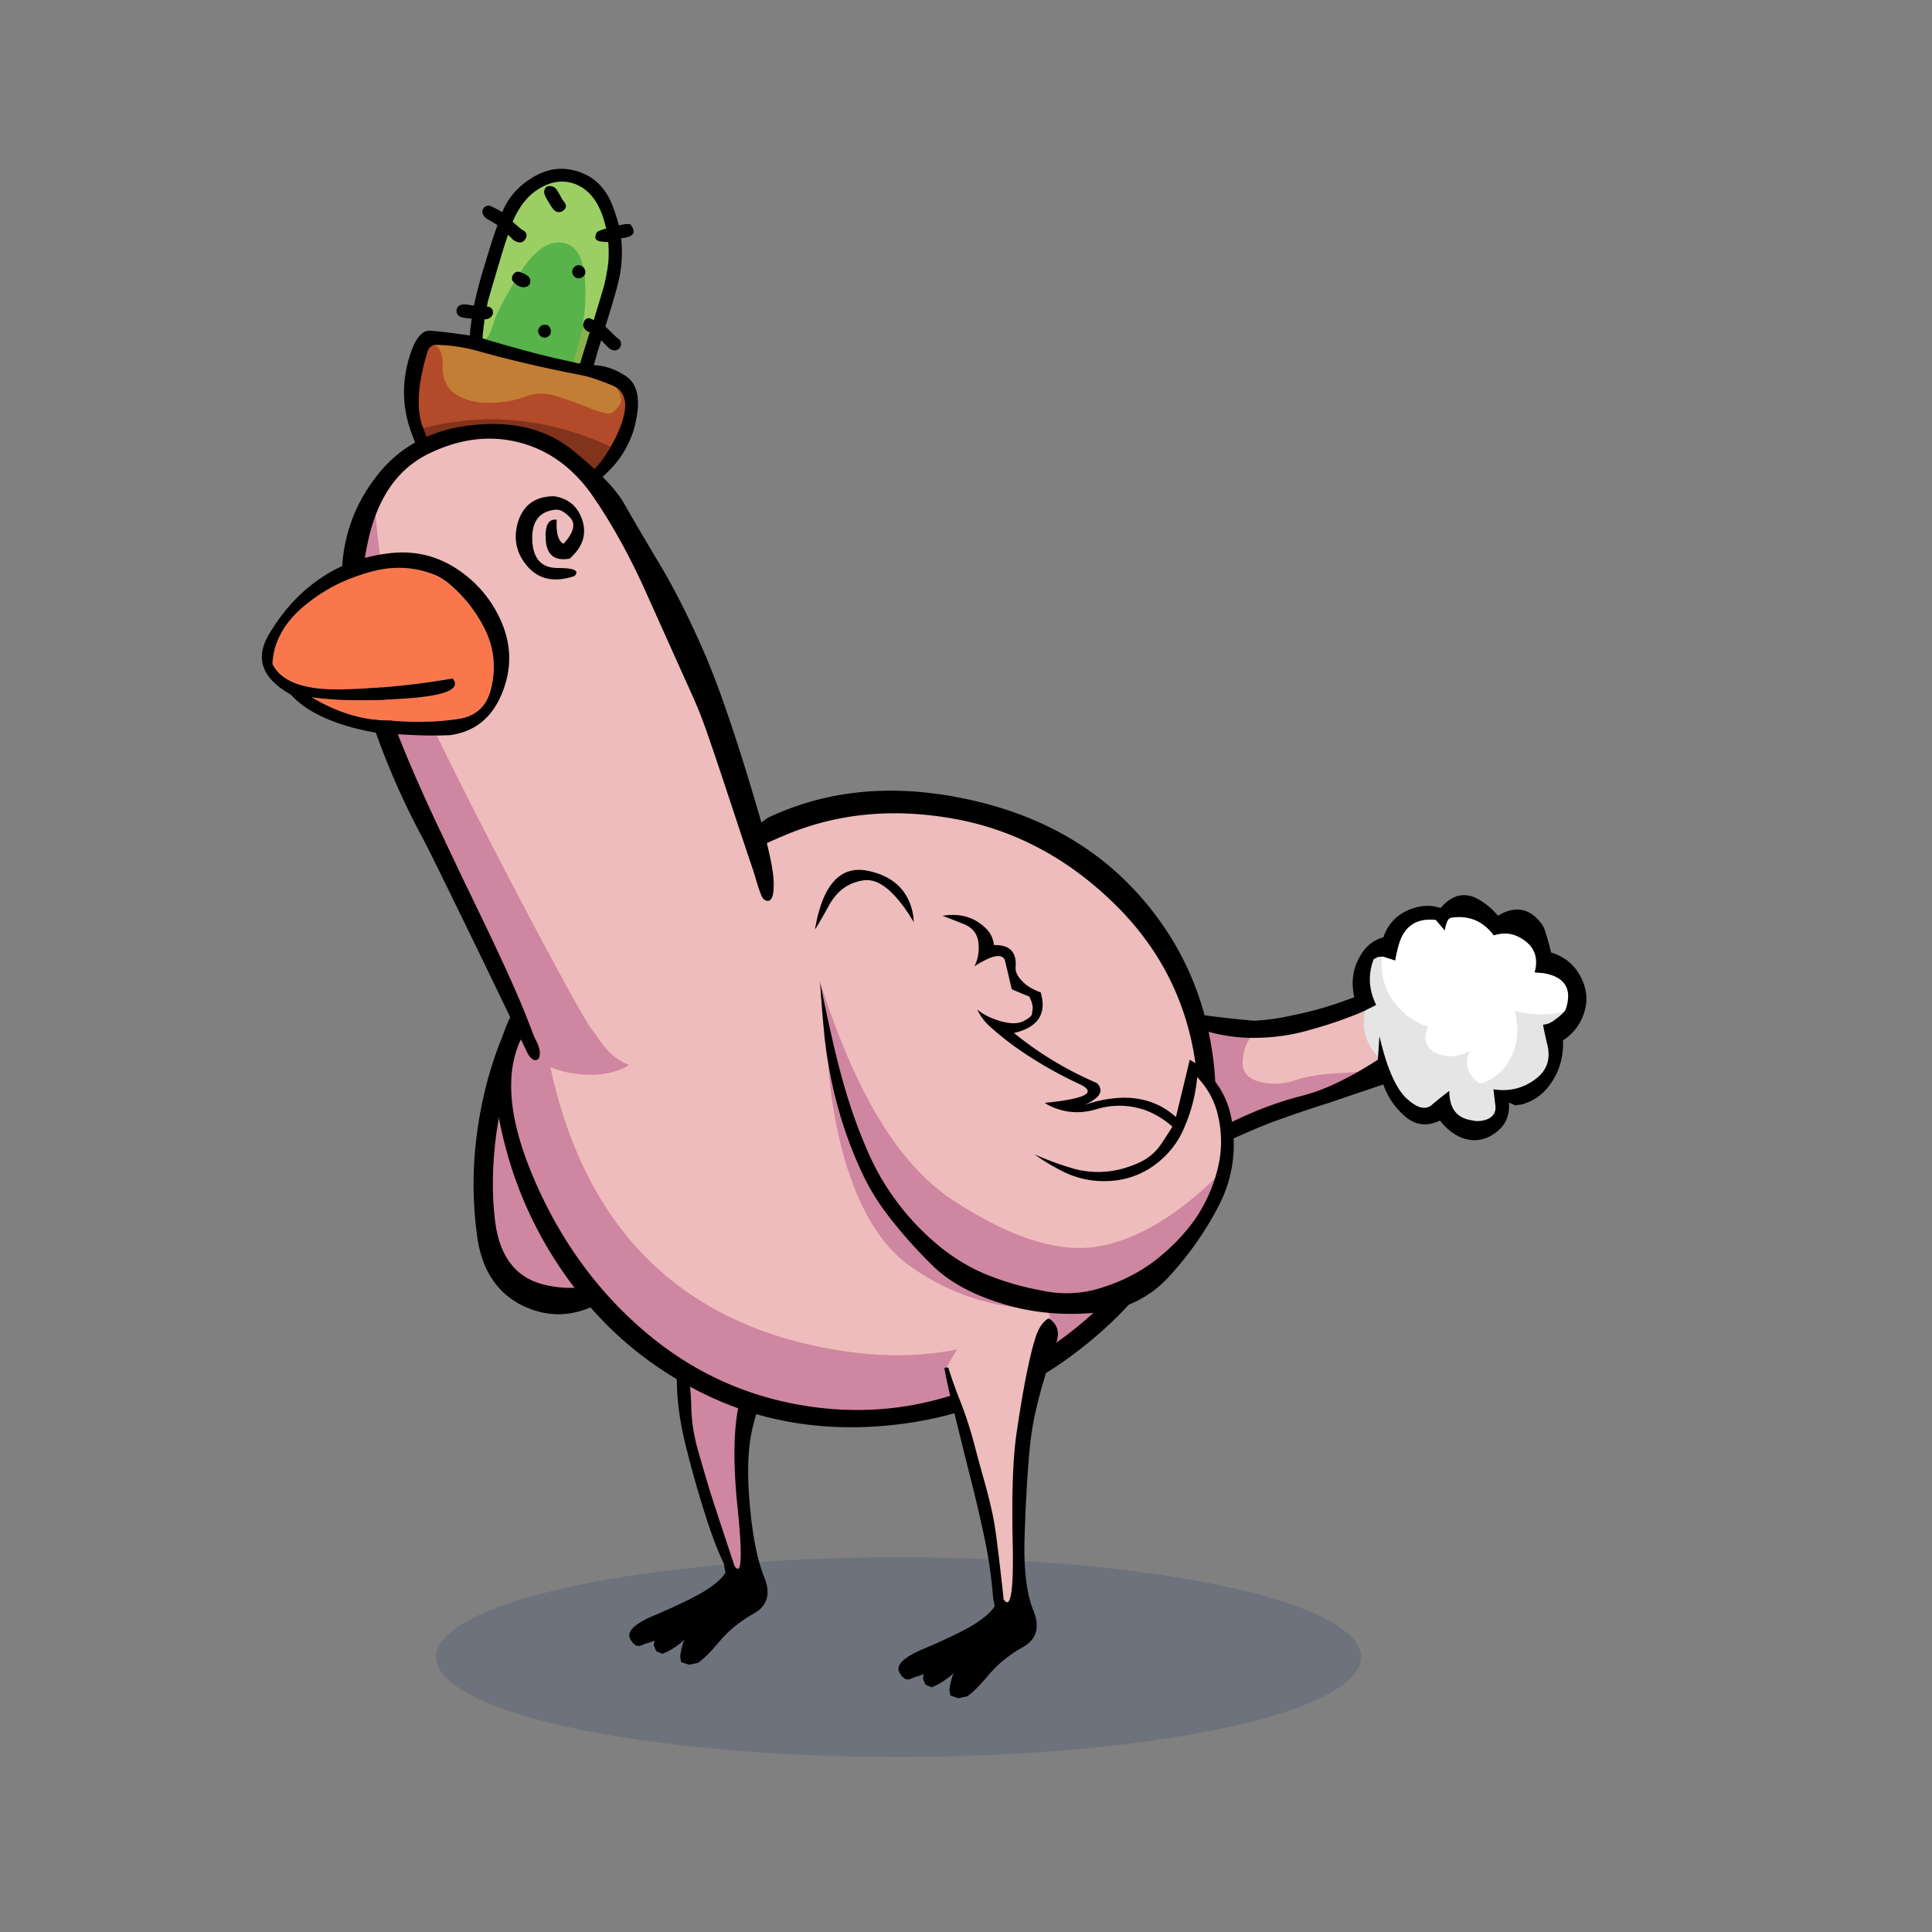 <?xml version="1.0" encoding="utf-8"?>
<svg xmlns="http://www.w3.org/2000/svg" x="0" y="0" version="1.1" viewBox="0 0 300 300" xml:space="preserve">
<rect x="0" y="0" width="300" height="300" fill="#808080" stroke="none"/>
<style type="text/css">
.color__skin{fill:#eebcbc;}
.color__skinDark{fill:#cf86a0;}
.color__skinLight{fill:#f5d2d2;}
.color__beak{fill:#fa774c;}
</style>
<ellipse cx="139.516" cy="257.319" rx="71.817" ry="15.5" opacity="0.15" fill="#002268"/>
<g id="Birb_Group">
<g id="Left_Wing">
<path d="m82.516 155.122-3.338 5.78-3.28 16.744-.082 15.216 3.774 6.801 8.877 2.267 7.676-2.842 3.391-3.586c6.293-28.852.62-42.312-17.018-40.38z" class="color__skinDark"/>
<path d="M82.313 154.99c-2.038 1.798-3.648 4.224-4.831 7.275-1.725 4.553-2.896 9.37-3.512 14.449-.618 4.989-.585 10.033.1 15.136.649 4.968 2.79 8.484 6.425 10.551 3.565 1.933 7.17 2.19 10.814.772 3.448-1.276 6.19-3.833 8.225-7.67-.439.389-.982.805-1.63 1.249-3.863 2.885-8.148 3.838-12.855 2.859-4.713-.923-7.435-4.227-8.165-9.912-.538-4.33-.465-8.97.221-13.919.719-4.96 2.188-10.845 4.41-17.654.399-1.163.732-2.164 1.001-3.003l-.203-.133z"/>
</g>
<g id="Leg2">
<path d="M114.554 244.102c-.421 0-.714-.36-.922-.675-2.035-6.085-3.413-10.282-3.91-11.877a409.602 409.602 0 0 1-1.752-5.959c-.71-2.466-1.086-4.831-1.12-7.032-.065-2.129-.249-4.107-.543-5.876a47.647 47.647 0 0 0-1.334-5.383.498.498 0 0 1 .105-.48c4.169-4.68 9.383-7.227 15.494-7.567h.001c.248 0 .444.147.507.358a.5.5 0 0 1-.233.576 1.752 1.752 0 0 0-.782.901c-.688 1.802-1.354 4.001-1.979 6.532a863.927 863.927 0 0 1-2.603 9.613c-1.079 3.788-1.225 9.512-.436 17.015.773 7.623.474 9.125.034 9.612a.706.706 0 0 1-.527.242z" class="color__skinDark"/>
<path d="M106.8 212.6a47.974 47.974 0 0 0-1.35-5.45H105l-.15.1c0 .1.033.517.1 1.25s.117 2.717.15 5.95c.033 3.233.517 6.667 1.45 10.3.9 3.6 1.85 6.967 2.85 10.1.967 3.133 1.967 5.783 3 7.95l.25 1.4c-.5.867-1.6 1.833-3.3 2.9-1.733 1.033-4.25 2.25-7.55 3.65-3.3 1.367-4.6 2.633-3.9 3.8.067.133.15.267.25.4a.66.66 0 0 0 .3.3c.1.1.217.2.35.3.133 0 .267.017.4.05.333-.067.65-.183.95-.35.5-.133 1-.3 1.5-.5l-.15.7.4.95.95.4c.267-.1.533-.217.8-.35a11.692 11.692 0 0 0 2.75-1.95c-.1.133-.183.267-.25.4-.233.667-.4 1.367-.5 2.1-.033.333.017.7.15 1.1l1.2.4 1.4-.3c.833-.567 1.95-1.683 3.35-3.35 1.4-1.667 3.167-3.1 5.3-4.3s2.667-3.1 1.6-5.7c-1.067-2.633-1.817-6.45-2.25-11.45s-.25-9.017.55-12.05c.8-3.067 1.583-6.017 2.35-8.85.733-2.867 1.7-5.917 2.9-9.15.6-1.633.217-2.917-1.15-3.85-.167.067-.317.15-.45.25-.467.267-.8.65-1 1.15-.7 1.833-1.367 4.033-2 6.6a872.81 872.81 0 0 1-2.6 9.6c-1.1 3.867-1.25 9.6-.45 17.2.767 7.567.6 10.517-.5 8.85-2.1-6.333-3.383-10.25-3.85-11.75-.467-1.533-1.05-3.517-1.75-5.95s-1.067-4.733-1.1-6.9c-.067-2.166-.25-4.15-.55-5.95z"/>
</g>
<g id="Body_Group">
<g id="Tail">
<g id="Tail_Inner">
<path d="M229.46 174.329c-.348 0-.692-.046-1.025-.137-2.26-.326-3.485-1.774-3.622-4.302a59.026 59.026 0 0 0-2.302 1.852 2.02 2.02 0 0 1-1.359.526c-.871 0-1.843-.519-2.974-1.586-1.044-.986-2.007-2.667-2.862-4.996a37.981 37.981 0 0 1-.975-3.18l-.188 2.731-1.453-1.937c-1.307-1.855-1.724-3.974-1.245-6.301l.024-.118 1.888-.944c-1.092-2.315-1.193-4.694-.302-7.074l.032-.084.078-.045c.242-.138.483-.259.726-.363.345-.053.621-.07.898-.07h.27l-.021.269c-.259 3.401.907 6.258 3.465 8.493 1.033.903 2.263 1.559 3.653 1.947l.284.08-.125.267c-.523 1.123-.613 2.029-.265 2.692.378.722 1.297 1.211 2.73 1.456.097.003.221.007.344.007 1.619 0 3.01-.6 4.133-1.782l.372.334c-.982 1.151-1.438 2.225-1.356 3.189.071.834.551 1.627 1.426 2.355a.3.3 0 0 0 .231.099.754.754 0 0 0 .229-.043c1.818-.702 3.17-1.938 4.004-3.672 1.099-2.359 1.229-4.82.388-7.312l-.151-.45.457.13c1.516.428 3.032.646 4.508.646 1.229 0 2.462-.15 3.664-.448l.654-.161-.391.549a5.386 5.386 0 0 1-.577.683c-.416.382-.845.725-1.284 1.029-.529.382-1.049.608-1.546.674.187.997.404 1.991.646 2.959.488 2.162-.078 3.928-1.683 5.253-1.613 1.313-3.448 1.979-5.456 1.979-.396 0-.804-.026-1.216-.077l.261 2.177c.146 1.175-.394 2.026-1.561 2.464a4.557 4.557 0 0 1-1.426.242z" fill="#E5E5E5"/>
<path d="M184.596 176.645c-1.751-2.477-2.616-4.223-2.646-5.338a26.988 26.988 0 0 1 2.573-12.213l.102-.216.221.092a25.274 25.274 0 0 0 9.209 1.931h.39l.313-.008-.062.307a.465.465 0 0 1-.102.209c-.666.822-1.051 1.986-1.145 3.457-.054 1.399.717 2.265 2.356 2.641a8.97 8.97 0 0 0 2.164.27c.992 0 2.001-.173 3-.512 1.785-.606 4.096-.98 6.868-1.113a98.644 98.644 0 0 0 3.489-.249l.149.465c-3.367 1.975-6.468 3.329-9.215 4.026-3.392.861-6.824 2.117-10.204 3.733-3.443 1.655-5.812 2.514-7.238 2.623l-.142.011-.08-.116z" class="color__skinDark"/>
<path d="M197.97 168.276a9.497 9.497 0 0 1-2.28-.283c-1.881-.431-2.804-1.492-2.739-3.152.1-1.583.522-2.842 1.256-3.747l.041-.203.205.011.261.001c3.04 0 6.022-.435 8.865-1.291a62.148 62.148 0 0 0 8.023-2.79l.44-.188-.097.469c-.45 2.186-.061 4.173 1.159 5.906l1.206 1.606-.225.146a60.533 60.533 0 0 1-2.611 1.607l-.048.027-.055.005c-1.045.095-2.215.178-3.509.251-2.727.13-4.992.495-6.733 1.086a9.8 9.8 0 0 1-3.159.539z" class="color__skin"/>
<path d="M229.941 168.207a.784.784 0 0 1-.568-.229c-.965-.802-1.504-1.71-1.587-2.683-.058-.675.105-1.385.487-2.123-.931.558-1.98.84-3.138.84-.132 0-.265-.004-.399-.011-1.624-.275-2.664-.853-3.118-1.72-.395-.752-.348-1.717.138-2.871a9.709 9.709 0 0 1-3.571-1.971c-2.683-2.344-3.905-5.341-3.634-8.908l.023-.317 1.877.609c.13-.741.3-1.477.509-2.192.778-2.708 2.493-4.082 5.097-4.082.295 0 .603.018.921.053l.099.011 1.118 1.318c.079-.353.188-.683.329-.986.205-.516.576-.663.85-.693a8.387 8.387 0 0 1 1.222-.093c2.175 0 4.008.942 5.448 2.801a5.709 5.709 0 0 1 1.627-.248c.833 0 1.64.208 2.399.618 2.248 1.208 3.104 3.039 2.546 5.443l1.004.077c1.822.3 3.047.972 3.662 1.999.604 1.009.622 2.365.055 4.031l-.044.13-.133.033c-1.24.307-2.514.462-3.783.462-1.377 0-2.788-.184-4.2-.545.727 2.467.542 4.902-.549 7.245-.893 1.854-2.335 3.175-4.287 3.929-.15.05-.279.073-.4.073z" fill="#FFFFFF"/>
<path d="M185.55 157.45c-.8.167-1.5.533-2.1 1.1-2.167 2-3.567 4.467-4.2 7.4-.531 2.535-.331 5.002.6 7.4.883 2.312 2.817 4.195 5.8 5.65l.05.05.2.1h.05l.1.05.1.05a49.479 49.479 0 0 0 3.55-1.6c2.5-1.2 5.017-2.3 7.55-3.3 3-1.1 6.033-2.133 9.1-3.1 2.833-.967 5.65-1.917 8.45-2.85.667 1.867 1.717 3.45 3.15 4.75 1.667 1.567 3.55 1.85 5.65.85.9 1.167 1.967 2.033 3.2 2.6 1.9.767 3.683.55 5.35-.65 1.6-1.133 2.317-2.717 2.15-4.75l1 .45c.333-.067.667-.117 1-.15 1.8-.5 3.267-1.533 4.4-3.1 1.433-2 2.1-4.283 2-6.85 1.533-1 2.6-2.35 3.2-4.05.667-1.867.567-3.7-.3-5.5-.967-2.067-2.55-3.433-4.75-4.1a43.15 43.15 0 0 0-.95-3.4 3.428 3.428 0 0 0-.6-1.15c-1.833-2.367-4.067-2.75-6.7-1.15-.733-.9-1.6-1.667-2.6-2.3-2.3-1.5-4.4-1.133-6.3 1.1-1.4-.467-2.833-.45-4.3.05-2.267.733-3.8 2.233-4.6 4.5-1.267.333-2.317 1.067-3.15 2.2-1.5 2.133-1.95 4.5-1.35 7.1l-1.4.5c-2.7 1-5.5 1.783-8.4 2.35-1.9.433-3.817.7-5.75.8a171.26 171.26 0 0 1-9.2-1.05m39.2-14.4c.133-.333.35-.517.65-.55 2.7-.4 4.883.517 6.55 2.75 1.433-.467 2.767-.367 4 .3 2.233 1.2 3.017 3.017 2.35 5.45l1.3.1c3.433.567 4.6 2.467 3.5 5.7-.167.233-.35.45-.55.65-.4.367-.817.7-1.25 1-.6.433-1.167.65-1.7.65.2 1.1.433 2.183.7 3.25.467 2.067-.067 3.733-1.6 5-1.967 1.6-4.233 2.2-6.8 1.8l.3 2.5c.133 1.067-.333 1.8-1.4 2.2-.8.267-1.567.3-2.3.1-2.3-.333-3.45-1.85-3.45-4.55a54.078 54.078 0 0 0-2.7 2.15c-1 .874-2.334.524-4-1.05-1.021-.965-1.955-2.598-2.8-4.9-.48-1.333-.93-2.899-1.35-4.7l-.25 3.65a59.788 59.788 0 0 1-2.6 1.6c-3.363 1.973-6.414 3.306-9.15 4-3.423.869-6.84 2.119-10.25 3.75-3.383 1.626-5.766 2.493-7.15 2.6-1.706-2.411-2.572-4.145-2.6-5.2-.1-4.233.75-8.267 2.55-12.1a25.394 25.394 0 0 0 9.3 1.95c.144.003.277.003.4 0a30.842 30.842 0 0 0 9.2-1.3c2.8-.767 5.483-1.7 8.05-2.8l2-1c-1.167-2.333-1.3-4.7-.4-7.1.233-.133.467-.25.7-.35.267-.033.533-.05.8-.05l1.85.6c.133-.833.317-1.65.55-2.45.833-2.9 2.75-4.183 5.75-3.85l1.4 1.65c.067-.533.2-1.016.4-1.45z"/>
</g>
</g>
<g id="Body">
<path d="M133.105 219.945c-2.236 0-4.519-.152-6.787-.453-9.945-1.319-18.882-5.264-26.563-11.726-7.652-6.438-13.649-14.672-17.826-24.474-4.247-9.966-4.68-17.891-1.288-23.556.939-1.577 2.096-3.201 3.438-4.823l1.508-1.825.256 2.354c3.303 30.361 18.264 47.932 44.467 52.222 3.14.519 6.203.781 9.104.781h.004c21.288-.002 36.572-14.248 45.427-42.345l1.948.19c1.112 10.018-1.288 19.246-7.136 27.429-.417.824-.909 1.61-1.462 2.337-5.898 7.92-13.592 14.212-22.86 18.694-7.181 3.448-14.659 5.195-22.23 5.195.001 0 .001 0 0 0z" class="color__skinDark"/>
<path d="M139.419 210.445c-3.012 0-6.186-.271-9.432-.808-27.198-4.453-42.719-22.614-46.131-53.979l-.046-.422.271-.326c3.374-4.056 8.093-8.318 14.027-12.667 7.625-5.652 15.569-10.217 23.606-13.566 5.396-2.249 11.183-3.389 17.2-3.389 3.061 0 6.245.295 9.463.877 9.491 1.729 18.044 6.278 25.422 13.52 7.366 7.23 11.721 16.06 12.943 26.245.013.108.082.543.082.543l-.071.228c-9.147 29.025-25.074 43.744-47.334 43.744-.001 0 .001 0 0 0z" class="color__skin"/>
<path d="M188.05 162.2c-1.567-9.1-5.467-17.033-11.7-23.8-6.833-7.4-15.8-12.217-26.9-14.45-11.1-2.267-21.183-1.25-30.25 3.05-2.7 2.033-6.117 4.333-10.25 6.9a271.82 271.82 0 0 0-21.85 14.95c-8.4 6.267-11.583 14.65-9.55 25.15 1.867 9.567 5.75 18.217 11.65 25.95 5.633 7.4 12.7 13.067 21.2 17s17.817 5.383 27.95 4.35c10.1-1.033 19.2-4.45 27.3-10.25 8.067-5.8 14.133-12.717 18.2-20.75 4.005-7.95 5.555-16.25 4.65-24.9a49.781 49.781 0 0 0-.45-3.2m-2.3 3.85c.015.126.032.243.05.35 1.093 9.836-1.24 18.77-7 26.8-.4.8-.867 1.55-1.4 2.25-5.833 7.833-13.333 13.967-22.5 18.4-9.167 4.4-18.65 5.95-28.45 4.65-9.8-1.3-18.483-5.133-26.05-11.5s-13.417-14.4-17.55-24.1c-4.133-9.7-4.583-17.25-1.35-22.65.918-1.542 2.034-3.109 3.35-4.7 3.337-4.012 7.954-8.179 13.85-12.5 7.6-5.633 15.4-10.117 23.4-13.45 8-3.333 16.7-4.15 26.1-2.45 9.333 1.7 17.633 6.117 24.9 13.25 7.233 7.1 11.45 15.65 12.65 25.65z"/>
</g>
<g id="Head_Group">
<g id="Head_Group_Inner">
<g transform="translate(-8 -18)">
<g class="Crown">
<path d="M95.459 93.66c-2.473 0-6.113-.578-10.818-1.716-5.113-1.208-7.974-2.089-8.747-2.697-.735-.603-1.545-2.209-2.481-4.915l-.088-.256.262-.068c3.57-.925 7.182-1.395 10.734-1.395 6.246 0 12.548 1.45 18.734 4.31l.242.112-.127.234c-1.905 3.519-4.296 5.663-7.109 6.373a9.384 9.384 0 0 1-.602.018z" fill="#82331B"/>
<path d="M102.845 87.377c-6.119-2.829-12.351-4.264-18.524-4.264-3.51 0-7.08.464-10.609 1.379l-.188.049-.093-.171a3.718 3.718 0 0 1-.107-.213c-.945-2.788-.676-6.657.787-11.528.33-1.102 1.08-1.333 1.651-1.333.05 0 .224.009.224.009l.057.04c.846.589 1.241 1.803 1.207 3.709-.03 1.752.602 3.006 1.932 3.833 1.284.775 2.817 1.169 4.552 1.169.134 0 .27-.002.407-.007 1.96-.032 3.731-.346 5.269-.933a7.856 7.856 0 0 1 2.67-.483c.729 0 1.466.11 2.191.328 1.593.468 3.367 1.093 5.271 1.857 1.422.583 2.411.879 2.942.879.18 0 .248-.035.269-.05.381-.217.739-.593 1.085-1.132.307-.473.016-1.325-.839-2.465l-.577-.77.879.391c2.342 1.042 2.654 3.559.927 7.479a16.431 16.431 0 0 1-1.064 2.128l-.115.193-.204-.094z" fill="#B34A2A"/>
<path d="M102.486 82.197c-.605 0-1.629-.3-3.13-.916-1.888-.757-3.646-1.377-5.226-1.841a7.13 7.13 0 0 0-2.049-.307c-.825 0-1.665.152-2.496.452-1.588.607-3.417.932-5.431.964-.138.005-.279.007-.419.007-1.828 0-3.447-.418-4.814-1.243-1.474-.917-2.203-2.353-2.17-4.269.031-1.703-.304-2.81-.993-3.291l-.687-.478.836.023c2.11.059 4.25.381 6.359.959 4.798 1.358 10.191 2.619 16.031 3.746 1.211.229 2.893.789 4.999 1.665l.063.026.041.055c1.021 1.36 1.301 2.353.859 3.036-.391.608-.807 1.04-1.237 1.282-.111.083-.294.13-.536.13z" fill="#C37E36"/>
<path d="M95.198 74.095c-3.283-.721-7.428-1.833-12.32-3.306l.055-.489c.17-.012.627-.243 1.178-2.121.443-1.511 1.562-3.734 3.327-6.61l.157-.256.223.202c.042.038.081.077.117.117.042.059.108.14.469.421.317.197.623.304.887.304a.892.892 0 0 0 .28-.044c.274-.057.416-.188.489-.434.078-.259.043-.475-.11-.679-.081-.12-.276-.296-.798-.52l-.598-.249-.522.06.307-.425c2.082-3.262 4.238-4.916 6.411-4.916 3.085 0 4.65 2.725 4.65 8.1 0 1.898-.103 3.395-.304 4.447l-.012.062-.04.049a1.212 1.212 0 0 0-.164.289 1.038 1.038 0 0 0-.036.55l.015.065-.021.064a58.844 58.844 0 0 0-1.494 5.526l-.053.245-2.093-.452zM92.45 68.7c-.132 0-.254.058-.374.177-.186.186-.276.373-.276.573.051.314.212.54.504.672a.761.761 0 0 0 .285.061c.185 0 .359-.085.534-.26.194-.219.227-.487.094-.833-.138-.357-.34-.403-.5-.403a.825.825 0 0 0-.128.01l-.139.003zm5.372-7.738c.131 0 .25-.028.366-.086.396-.185.523-.451.419-.866a.87.87 0 0 0-.672-.592l-.032.032H97.8a.558.558 0 0 0-.458.21c-.168.17-.242.341-.242.54 0 .146.068.316.203.504a.793.793 0 0 0 .416.255h.004c.016.001.058.003.099.003z" fill="#58B34B"/>
<path d="M82.7 70.1c.088-.874.188-1.71.302-2.534l.024-.176.174-.035c.189-.038.323-.055.399-.055.33-.076.557-.262.663-.579.05-.127.047-.274-.003-.452a.546.546 0 0 0-.238-.304c-.041-.027-.144-.078-.452-.116l-.258-.032.042-.257c.034-.203.067-.389.102-.559.137-.584.76-2.715 1.906-6.522.499-1.731.938-3.116 1.304-4.114l.135-.368 1.027 1.027c.107.107.279.206.511.292.146.048.286.075.408.075.259 0 .446-.116.587-.364.147-.182.194-.348.169-.545a.517.517 0 0 0-.276-.414l-.433-.288c-.086-.036-.197-.129-.42-.353l-1.075-.904.072-.17c.947-2.234 2.205-3.902 3.738-4.958 1.392-.958 2.792-1.444 4.164-1.444.688 0 1.382.123 2.062.364 2.306.86 3.922 2.953 4.807 6.22.068.303.148.595.246.886l.093.278-.289.048c-.18.03-.348.076-.498.136-.394.129-.662.238-.812.331-.003.005-.107.121-.185.579-.007.096-.029.372.636.461.381.05.668.076.861.076.126 0 .166-.012.167-.012l.302-.097.037.312c.066.872.083 1.773.05 2.679-.102 1.318-.356 2.795-.757 4.401-.236.811-.669 2.245-1.303 4.313l-.331 1.125-.861-.397a.742.742 0 0 0-.481.186l-.55.491.139-.724c.196-1.021.295-2.486.295-4.353 0-5.114-1.357-7.6-4.15-7.6-1.991 0-4.006 1.576-5.989 4.685l-.083.131s-.175-.017-.186-.017c-.223 0-.435.051-.626.378-.16.274-.163.507-.009.734l.09.133-.084.138c-1.741 2.838-2.842 5.021-3.273 6.489-.483 1.647-.999 2.435-1.622 2.479l-.268.014V70.1zm10.599-22.96c-.196 0-.437.064-.556.567-.022.245.101.614.371 1.064l.6 1c.359.56.54.719.614.764a.908.908 0 0 0 .472.152.83.83 0 0 0 .5-.188c.338-.234.403-.484.226-.838L95.1 49.1a24.591 24.591 0 0 0-.712-1.268c-.261-.462-.565-.683-.938-.683a1.524 1.524 0 0 0-.151-.009z" fill="#9CCF63"/>
<path d="M97.65 44.6c-1.633-.5-3.217-.517-4.75-.05-.933.3-1.817.733-2.65 1.3a10.921 10.921 0 0 0-3.2 3.1c-.4.567-.75 1.233-1.05 2-.433-.267-.9-.517-1.4-.75a1.54 1.54 0 0 0-.6-.25 1.032 1.032 0 0 0-.75.2c-.233.233-.35.483-.35.75.067.433.267.767.6 1l1.75 1.05c-.033.033-.05.083-.05.15-.6 1.667-1.2 3.533-1.8 5.6-.8 2.533-1.4 4.783-1.8 6.75-.3-.033-.65-.083-1.05-.15-.567-.067-.967-.017-1.2.15-.233.133-.383.35-.45.65-.033.333.033.6.2.8.2.267.65.433 1.35.5l.8.1a29.458 29.458 0 0 0-.3 2.6c-2.657-.398-4.723-.648-6.2-.75-1.444-.065-2.611 1.685-3.5 5.25-.763 3.231-.68 6.381.25 9.45.107.356.224.706.35 1.05 1.242 3.404 2.193 5.304 2.85 5.7.694.436 1.661.803 2.9 1.1 1.266.322 3.583.955 6.95 1.9 3.404.949 7.354 1.549 11.85 1.8 2.156-.982 4.306-2.582 6.45-4.8 1-1.037 1.816-2.171 2.45-3.4a14.5 14.5 0 0 0 1.55-4.6c.565-3.106.032-5.223-1.6-6.35-1.604-1.094-3.288-1.678-5.05-1.75l.6-2.1c.159-.5.342-1.084.55-1.75l.8.8c.367.433.733.683 1.1.75.5.067.867-.133 1.1-.6a.87.87 0 0 0 .05-.65 1.05 1.05 0 0 0-.35-.55l-.35-.25-1.7-1.65c.3-.967.633-2.05 1-3.25.667-2.2 1.1-3.867 1.3-5 .3-1.867.35-3.683.15-5.45 1.983-.197 2.449-.93 1.4-2.2h-.75c-.367.067-.7.133-1 .2-.2-.8-.45-1.6-.75-2.4-.433-1.333-1.017-2.45-1.75-3.35-1-1.267-2.317-2.15-3.95-2.65m-9.1 8.65-.95-.8c.933-2.2 2.15-3.817 3.65-4.85 2.033-1.4 4.033-1.75 6-1.05 2.233.833 3.783 2.85 4.65 6.05.067.3.15.6.25.9-.2.033-.383.083-.55.15-.4.13-.683.247-.85.35-.134.109-.234.359-.3.75-.034.42.249.67.85.75.636.084 1.019.101 1.15.05.067.867.083 1.75.05 2.65-.1 1.3-.35 2.75-.75 4.35-.233.8-.667 2.233-1.3 4.3l-.25.85-.65-.3c-.279 0-.513.083-.7.25a1.414 1.414 0 0 0-.2.35 1.305 1.305 0 0 0-.05.7c.015.079.032.145.05.2.133.233.35.433.65.6l.25.1-1.5 4.85c-.318-.068-.635-.135-.95-.2-.618-.135-1.235-.268-1.85-.4-3.291-.722-7.391-1.822-12.3-3.3v-.45c.087-.845.187-1.679.3-2.5.167-.033.283-.05.35-.05.467-.1.767-.35.9-.75.067-.167.067-.367 0-.6a.798.798 0 0 0-.35-.45c-.1-.067-.283-.117-.55-.15.033-.2.067-.383.1-.55.133-.567.767-2.733 1.9-6.5.5-1.733.933-3.1 1.3-4.1l.75.75c.133.133.333.25.6.35.6.2 1.033.067 1.3-.4.167-.2.233-.433.2-.7s-.167-.467-.4-.6l-.45-.3c-.033 0-.15-.1-.35-.3M104 85.05a15.94 15.94 0 0 1-1.05 2.1c-1.879 3.471-4.196 5.554-6.95 6.25-2.47.092-6.237-.474-11.3-1.7-5.032-1.188-7.915-2.071-8.65-2.65-.688-.565-1.489-2.165-2.4-4.8a3.324 3.324 0 0 1-.1-.2c-.922-2.724-.655-6.507.8-11.35.245-.819.762-1.202 1.55-1.15 2.099.058 4.199.374 6.3.95 4.826 1.366 10.176 2.616 16.05 3.75 1.199.226 2.849.776 4.95 1.65 2.202.979 2.469 3.362.8 7.15M88.65 60.2a.416.416 0 0 0-.1 0c-.382-.04-.682.126-.9.5-.209.359-.209.692 0 1 .036.032.069.066.1.1.033.067.2.217.5.45.533.333 1 .433 1.4.3.333-.067.55-.267.65-.6a.962.962 0 0 0-.15-.9c-.133-.2-.433-.4-.9-.6l-.6-.25m8.45.65c.133.167.317.283.55.35.233.033.45 0 .65-.1.5-.233.683-.617.55-1.15-.167-.467-.5-.733-1-.8l-.05.05c-.267 0-.483.1-.65.3-.2.2-.3.433-.3.7 0 .2.083.417.25.65m-5.2 7.85c-.233.233-.35.483-.35.75.067.433.283.733.65.9.4.167.767.083 1.1-.25.267-.3.317-.667.15-1.1-.167-.433-.467-.617-.9-.55h-.1c-.2 0-.383.083-.55.25m1.55-21.8c-.5-.067-.817.183-.95.75-.033.333.1.75.4 1.25l.6 1c.3.467.533.75.7.85.433.267.85.25 1.25-.05.433-.3.533-.683.3-1.15l-.45-.6c-.3-.567-.533-.983-.7-1.25-.3-.533-.683-.8-1.15-.8z"/>
<path d="m99.55 69.6-.25-.1c-.3-.167-.517-.367-.65-.6a1.613 1.613 0 0 1-.05-.2 58.517 58.517 0 0 0-1.5 5.55c.315.065.632.132.95.2l1.5-4.85z" fill="#86B34B"/>
</g>
</g>
<g id="Head">
<path d="m119.324 138.421-10.491-34.151L91.667 73l-12.333-6.556-13.009 2.766-3.547 1.902C45.556 88 57.795 105.933 69.589 131.636c12.941 30.341 10.953 34.246 21.578 35.114 4.104 0 7.491-1.387 13.93-5.528 14.667-11.526 14.227-22.801 14.227-22.801z" class="color__skin"/>
<path d="M58.222 78.444s.778 14.889 5.111 25.889 26.07 52.131 28.293 55.131 2.888 4.549 6.041 5.915c-4.208 2.746-12.087 1.352-14.15-.997-2.734-3.113-26.071-54.604-27.627-62.049-1.556-7.444-1-18.059 0-20.752.999-2.692 2.332-3.137 2.332-3.137z" class="color__skinDark"/>
<path d="M79.384 152.325c-2.383-5.344-4.967-10.594-7.506-15.867-1.239-2.593-2.462-5.194-3.693-7.79-5.8-12.233-8.35-19.581-10.317-25.614s-2.2-12.4-.7-19.1c1.467-6.7 4.633-11.217 9.5-13.55 4.833-2.333 9.55-2.883 14.15-1.65 4.567 1.233 8.35 4.05 11.35 8.45s5.733 9.367 8.2 14.9c2.467 5.5 4.9 10.917 7.3 16.25 1.244 2.764 2.217 5.653 3.192 8.52 1.554 4.568 3.042 9.159 4.569 13.737.491 1.472.984 2.942 1.481 4.412.456 1.351.775 2.784 1.346 4.092.118.27.294.53.556.665.866.448 1.187-.549 1.265-1.225.194-1.683-.066-3.289-.39-4.936-.061-.305-.128-.609-.195-.913-.498-2.273-1.119-4.519-1.773-6.751-3.167-10.8-5.917-18.917-8.25-24.35-2.367-5.467-4.733-10.167-7.1-14.1-2.367-3.967-4.183-7.067-5.45-9.3s-3.917-4.983-7.95-8.25c-4.033-3.3-9.217-4.617-15.55-3.95s-11.267 3.25-14.8 7.75c-3.667 4.633-5.517 9.933-5.55 15.9 0 3.933.5 7.817 1.5 11.65a155.58 155.58 0 0 0 3.95 12.9 116.797 116.797 0 0 0 6.75 15.25c1.133 2.103 2.172 4.259 3.228 6.401 1.658 3.362 3.298 6.733 4.935 10.106 1.668 3.437 3.331 6.877 4.993 10.318 1.133 2.346 1.987 4.158 3.125 6.501.276.569.84 1.928 1.673 1.831.752-.087.633-1.311.508-1.81-.181-.724-.596-1.359-.867-2.048-.685-1.74-1.117-2.937-1.844-4.661a200.11 200.11 0 0 0-1.636-3.768z"/>
</g>
<g transform="translate(-7 -17)">
<g class="Eye">
<style type="text/css">
.Spiral_Eye {
	animation: spiral-eye 1.5s linear infinite;
	transform-origin: 93px 100px;
}

@keyframes spiral-eye {
	0% {
		transform: rotate(0deg);
	}

	100% {
		transform: rotate(360deg);
	}
}
</style>
<g class="Spiral_Eye">
<path d="M87.3 98.55c-.567 2.4-.017 4.55 1.65 6.45 1.767 2 4.183 2.483 7.25 1.45.837-.843-.03-1.259-2.6-1.25-2.532.002-3.849-1.448-3.95-4.35-.102-2.866 1.082-4.433 3.55-4.7.719-.097 1.502.32 2.35 1.25.881.964.531 2.314-1.05 4.05-.833-.467-1.183-1.717-1.05-3.75-1.298-.164-1.865.903-1.7 3.2.166 2.299 1.399 3.249 3.7 2.85.3-.267.567-.533.8-.8 1.367-1.533 1.767-3.233 1.2-5.1-.7-2.2-2.183-3.467-4.45-3.8-3.067.033-4.967 1.533-5.7 4.5z"/>
</g>
</g>
</g>
<g transform="translate(-5 -16)">
<g id="Beak">
<path d="M62.35 104.85c-3.633.967-6.933 2.65-9.9 5.05-3.267 2.667-4.983 5.733-5.15 9.2 1.333 2.708 4.8 4.025 10.4 3.95 5.6-.075 11.467-.642 17.6-1.7 1.323 1.642-1.061 2.676-7.15 3.1-6.063.43-10.997.364-14.8-.2 4.033 2.433 8.1 3.65 12.2 3.65 4.1.333 7.817.217 11.15-.35 2.367-.533 3.867-2 4.5-4.4.933-3.6.5-7-1.3-10.2a21.927 21.927 0 0 0-5.15-6.3c-.5-.433-1.1-.833-1.8-1.2-3.333-1.467-6.867-1.667-10.6-.6z" class="color__beak"/>
<path d="M64.8 102c-3.865.533-7.332 1.883-10.4 4.05-3.071 2.168-5.654 5.051-7.75 8.65-2.062 3.632-.895 6.682 3.5 9.15 1.289 1.43 3.073 2.647 5.35 3.65 2.277 1.003 4.877 1.753 7.8 2.25 5.003.422 8.869.555 11.6.4 3.9-.533 6.617-2.783 8.15-6.75 1.467-3.733 1.35-7.467-.35-11.2-1.6-3.467-4.033-6.2-7.3-8.2-3.2-1.933-6.733-2.6-10.6-2m-12.35 7.9c2.967-2.4 6.267-4.083 9.9-5.05 3.733-1.067 7.267-.867 10.6.6.7.367 1.3.767 1.8 1.2a21.927 21.927 0 0 1 5.15 6.3c1.8 3.2 2.233 6.6 1.3 10.2-.633 2.4-2.133 3.867-4.5 4.4-3.333.567-7.05.683-11.15.35-4.1 0-8.167-1.217-12.2-3.65 3.804.564 8.737.63 14.8.2 6.089-.424 8.473-1.458 7.15-3.1-6.133 1.058-12 1.625-17.6 1.7-5.6.075-9.067-1.242-10.4-3.95.167-3.467 1.883-6.533 5.15-9.2z"/>
</g>
</g>
</g>
</g>
</g>
<g id="Leg1">
<path d="M156.38 249.048c-.252 0-.486-.179-.739-.561a.255.255 0 0 1-.039-.11c-.728-6.651-1.248-10.799-1.547-12.329-.297-1.549-.749-3.443-1.346-5.633a335.815 335.815 0 0 1-1.801-6.602 62.294 62.294 0 0 0-1.941-5.923 67.207 67.207 0 0 1-1.956-5.467.254.254 0 0 1 .022-.198c4.764-8.361 8.537-12.427 11.535-12.427 1.877 0 3.396 1.621 4.518 4.818a.252.252 0 0 1-.113.301c-.713.402-1.299 1.168-1.74 2.274-.427 1.149-.911 3.006-1.438 5.51-.53 2.516-1.084 5.724-1.647 9.534-.596 3.803-.813 9.575-.647 17.158.167 7.653-.339 9.075-.733 9.479a.534.534 0 0 1-.388.176z" class="color__skin"/>
<path d="M161 207.1c-.433 1.167-.917 3.017-1.45 5.55-.533 2.533-1.083 5.717-1.65 9.55-.6 3.833-.817 9.567-.65 17.2s-.3 10.617-1.4 8.95c-.733-6.7-1.25-10.817-1.55-12.35-.3-1.567-.75-3.45-1.35-5.65a336.852 336.852 0 0 1-1.8-6.6 62.38 62.38 0 0 0-1.95-5.95 66.742 66.742 0 0 1-1.95-5.45h-.45l-.15.1c0 .1.017.2.05.3.3 1.7.933 4.467 1.9 8.3a827.94 827.94 0 0 0 2.4 9.65c.7 2.8 1.35 5.633 1.95 8.5a72.542 72.542 0 0 1 1.25 8.8l.25 1.4c-.5.867-1.6 1.833-3.3 2.9-1.733 1.033-4.25 2.25-7.55 3.65-3.3 1.367-4.6 2.633-3.9 3.8.067.133.15.267.25.4a.66.66 0 0 0 .3.3c.1.1.217.2.35.3.133 0 .267.017.4.05.333-.067.65-.183.95-.35.5-.133 1-.3 1.5-.5l-.15.7.4.95.95.4c.267-.1.533-.217.8-.35a11.692 11.692 0 0 0 2.75-1.95c-.1.133-.183.267-.25.4-.233.667-.4 1.367-.5 2.1-.033.333.017.7.15 1.1l1.2.4 1.4-.3c.833-.567 1.95-1.683 3.35-3.35s3.167-3.1 5.3-4.3 2.667-3.1 1.6-5.7c-1.067-2.633-1.517-6.483-1.35-11.55s.417-9.45.75-13.15c.2-2.267.567-4.533 1.1-6.8a89.071 89.071 0 0 1 3.05-10c.6-1.633.217-2.917-1.15-3.85-.767.434-1.384 1.234-1.85 2.4z"/>
</g>
<g id="Right_Wing">
<path d="M128.639 165.338s.944 22.829 12.527 31.162c11.583 8.333 22.917 6.583 22.917 6.583l-16.167-5.333-8.167-8.167-8.667-16.541-2.443-7.704z" class="color__skinDark"/>
<path d="M165.642 201.315c-1.378 0-2.791-.16-4.201-.477a43.29 43.29 0 0 1-8.729-2.575 29.804 29.804 0 0 1-7.484-4.632 39.33 39.33 0 0 1-6.479-6.885 39.739 39.739 0 0 1-4.659-8.203 80.884 80.884 0 0 1-3.218-8.9 125.415 125.415 0 0 1-2.259-8.785c-.632-2.759-.745-5.692-1.276-8.415l-.045-.231.464-.088.072.225c5.246 16.513 12.26 27.71 20.846 33.282 7.274 4.748 13.634 7.155 18.906 7.155.938 0 1.859-.076 2.737-.228 5.811-.974 11.961-4.646 18.283-10.913l1.316-1.305-.482 1.791a24.738 24.738 0 0 1-3.469 7.5c-1.862 2.605-4.172 4.933-6.867 6.921a27.254 27.254 0 0 1-7.9 3.876 17.921 17.921 0 0 1-5.556.887z" class="color__skinDark"/>
<path d="M167.578 193.786c-5.467 0-12.011-2.462-19.452-7.317-8.784-5.701-15.459-17.231-20.776-33.968l-.8-8.2.166-.168c.052-.057-.16-.669 1.548-3.726 1.304-2.431 3.245-3.846 5.767-4.201a3.87 3.87 0 0 1 .584-.043c2.181 0 4.503 1.845 6.903 5.485l4.831.553c1.128.393 2.183.297 3.388.787 1.684.635 2.597 1.841 2.71 3.58a7.177 7.177 0 0 1-.181 2.324c1.153-.63 2.054-.938 2.743-.938.747 0 1.284.367 1.512 1.034.418 1.722.75 3.129 1.009 4.258.688.307 1.528.655 2.502 1.04l.214.084.076.219c.061.181.136.36.224.539.097.233.154.429.193.625.029.115.064.274.1.45l.01.494a8.662 8.662 0 0 0-.102.798c-.107.556-.623 1.026-1.676 1.553-.492.228-1.059.341-1.689.341-.655-.001-1.403-.121-2.222-.357a13.914 13.914 0 0 1-1.766-.663c.156.179.324.353.5.521a46.138 46.138 0 0 0 5.678 4.393 63.341 63.341 0 0 0 8.188 4.565c.487.224 1.783.819 1.628 1.743-.115.691-.88 1.406-5.447 1.976a8.98 8.98 0 0 0 3.296.635c.871 0 1.771-.129 2.678-.383a12.794 12.794 0 0 1 3.897-.618c1.303 0 2.628.21 3.938.624a13.978 13.978 0 0 1 4.634 2.753l.312.281-.221.355a84.377 84.377 0 0 1-1.86 2.868c-1.025 1.448-2.433 2.52-4.187 3.186-1.929.807-3.918 1.217-5.904 1.217a15.38 15.38 0 0 1-3.643-.447 49.416 49.416 0 0 1-1.004-.296 13.667 13.667 0 0 0 5.495 1.164l.368-.005a12.527 12.527 0 0 0 6.643-1.972c2.362-1.566 4.081-3.642 5.104-6.166a24.851 24.851 0 0 0 1.915-7.557l.098-1.107.764.809c1.722 1.826 2.857 3.941 3.375 6.286.681 2.964.611 5.973-.206 8.94l-.019.065-.065.111c-6.519 6.462-12.85 10.227-18.866 11.232-.926.162-1.904.244-2.905.244z" class="color__skin"/>
<path d="M134.1 136.7c2.2-.333 4.583 1.483 7.15 5.45.2.333.417.683.65 1.05-.033-.367-.067-.717-.1-1.05-.633-3.733-2.933-6.033-6.9-6.9-4.367-.967-7.15 2.05-8.35 9.05.167-.167.883-1.383 2.15-3.65 1.233-2.3 3.033-3.617 5.4-3.95m20.25 10.05c-.133-.9-.433-1.633-.9-2.2-1.8-2.033-4.167-2.817-7.1-2.35 1.067.4 2.133.817 3.2 1.25 1.5.567 2.3 1.617 2.4 3.15.1 1.267-.117 2.417-.65 3.45 2.767-1.767 4.35-2.067 4.75-.9.433 1.8.783 3.283 1.05 4.45.733.333 1.65.717 2.75 1.15.067.2.15.4.25.6.067.167.117.333.15.5.033.133.067.283.1.45v.4a5.85 5.85 0 0 0-.1.75c-.067.333-.533.717-1.4 1.15-.867.4-2.05.383-3.55-.05-1.533-.467-2.717-1.067-3.55-1.8.4.9 1 1.733 1.8 2.5a46.462 46.462 0 0 0 5.75 4.45 63.48 63.48 0 0 0 8.25 4.6c2.9 1.333 1.133 2.317-5.3 2.95.2.167.417.3.65.4 2.267 1.133 4.65 1.35 7.15.65 2.5-.8 5.017-.8 7.55 0 1.667.6 3.15 1.483 4.45 2.65a83.32 83.32 0 0 1-1.85 2.85c-.967 1.367-2.283 2.367-3.95 3-3.033 1.267-6.117 1.517-9.25.75a46.935 46.935 0 0 1-6.35-2.3c1.133.833 2.4 1.617 3.8 2.35 2.333 1.267 4.767 1.867 7.3 1.8 2.5-.033 4.8-.717 6.9-2.05 2.467-1.633 4.233-3.767 5.3-6.4a25.16 25.16 0 0 0 1.95-7.7c1.667 1.767 2.75 3.783 3.25 6.05.667 2.9.6 5.8-.2 8.7-.7 2.6-1.833 5.05-3.4 7.35-1.833 2.567-4.083 4.833-6.75 6.8-2.333 1.667-4.917 2.933-7.75 3.8-3.067 1-6.233 1.133-9.5.4a42.714 42.714 0 0 1-8.65-2.55 29.179 29.179 0 0 1-7.35-4.55 38.72 38.72 0 0 1-6.4-6.8 38.966 38.966 0 0 1-4.6-8.1 79.94 79.94 0 0 1-3.2-8.85c-.833-2.8-1.583-5.717-2.25-8.75a261.207 261.207 0 0 1-1.75-8.25c.133 2.333.317 4.7.55 7.1a66.5 66.5 0 0 0 1.4 9.05 64.294 64.294 0 0 0 4.6 13.55 35.21 35.21 0 0 0 4.2 6.8 71.506 71.506 0 0 0 6.75 7.55c2.466 2.429 5.916 4.346 10.35 5.75 4.429 1.441 9.145 1.974 14.15 1.6 5.044-.375 9.127-2.291 12.25-5.75 3.155-3.468 5.722-7.151 7.7-11.05 2.003-3.898 2.687-8.115 2.05-12.65-.633-4.367-2.833-7.667-6.6-9.9l-2.15 8.9c-3.567-3.2-8.283-3.833-14.15-1.9 1.8-.833 2.6-1.65 2.4-2.45-.1-.5-.333-.833-.7-1a53.85 53.85 0 0 1-12.7-7.7c3.733-.867 5.117-2.967 4.15-6.3-1-.367-1.8-.8-2.4-1.3-1.067-.933-1.567-1.8-1.5-2.6.2-2.367-.917-3.517-3.35-3.45z"/>
</g>
</g>
<style type="text/css">
@keyframes body-animation {
  0%, 100% {
	transform: translateY(0);
  }
  50% {
	transform: translateY(5px);
  }
}

#Body {
	animation: body-animation 1s cubic-bezier(0.670, 0.350, 0.355, 0.610) infinite;
}

@keyframes body-animation {
  0%, 100% {
	transform: translateY(0);
  }
  50% {
	transform: translateY(5px);
  }
}

#Tail {
	animation: body-animation 1s cubic-bezier(0.670, 0.350, 0.355, 0.610) infinite;
	animation-delay: 0.1s;
}

@keyframes tail-rotate-animation {
  0%, 100% {
	transform: rotateZ(0);
  }
  50% {
	transform: rotateZ(8deg);
  }
}

#Tail_Inner {
	animation: tail-rotate-animation 1s ease-in-out infinite;
	transform-origin: 62.6% 53.6%;
	animation-delay: 0.2s;
}

@keyframes leg-animation {
  0%, 100% {
	transform: scaleY(1);
  }
  50% {
	transform: scaleY(0.93);
  }
}

#Leg1, #Leg2 {
	animation: leg-animation 1s cubic-bezier(0.670, 0.350, 0.355, 0.610) infinite;
	transform-origin: 0% 92%;
}

@keyframes head-animation {
  0%, 100% {
	transform: translateY(0);
  }
  50% {
	transform: translateY(5px);
  }
}

#Head_Group, #Neck, #Neck_Front {
	animation: head-animation 1s cubic-bezier(0.670, 0.350, 0.355, 0.610) infinite;
	transform-origin: center bottom;
	animation-delay: 0.05s;
}

@keyframes head-rotate-animation {
  0%, 100% {
	transform: rotateZ(0);
  }
  50% {
	transform: rotateZ(2deg);
  }
}

#Head_Group_Inner {
	animation: head-rotate-animation 1s cubic-bezier(0.670, 0.350, 0.355, 0.610) infinite;
	transform-origin: 38% 46%;
	animation-delay: 0.5s;
}

@keyframes crown-animation {
  0%, 100% {
	transform: rotateZ(0deg);
  }
  50% {
	transform: rotateZ(-6deg);
  }
}

.Crown {
	animation: crown-animation 1s cubic-bezier(0.670, 0.350, 0.355, 0.610) infinite;
	animation-delay: 0.2s;
	transform-origin: 30% 30%;
}

@keyframes right-wing-animation {
  0%, 100% {
	transform: translateY(0);
  }
  50% {
	transform: translateY(5px);
  }
}

#Right_Wing {
	animation: right-wing-animation 1s cubic-bezier(0.670, 0.350, 0.355, 0.610) infinite;
	animation-delay: 0.1s;
}

@keyframes left-wing-animation {
  0%, 100% {
	transform: translateY(0);
  }
  50% {
	transform: translateY(2.5px);
  }
}

#Left_Wing {
	animation: left-wing-animation 1s cubic-bezier(0.670, 0.350, 0.355, 0.610) infinite;
	animation-delay: 0.1s;
}
</style>
</svg>
